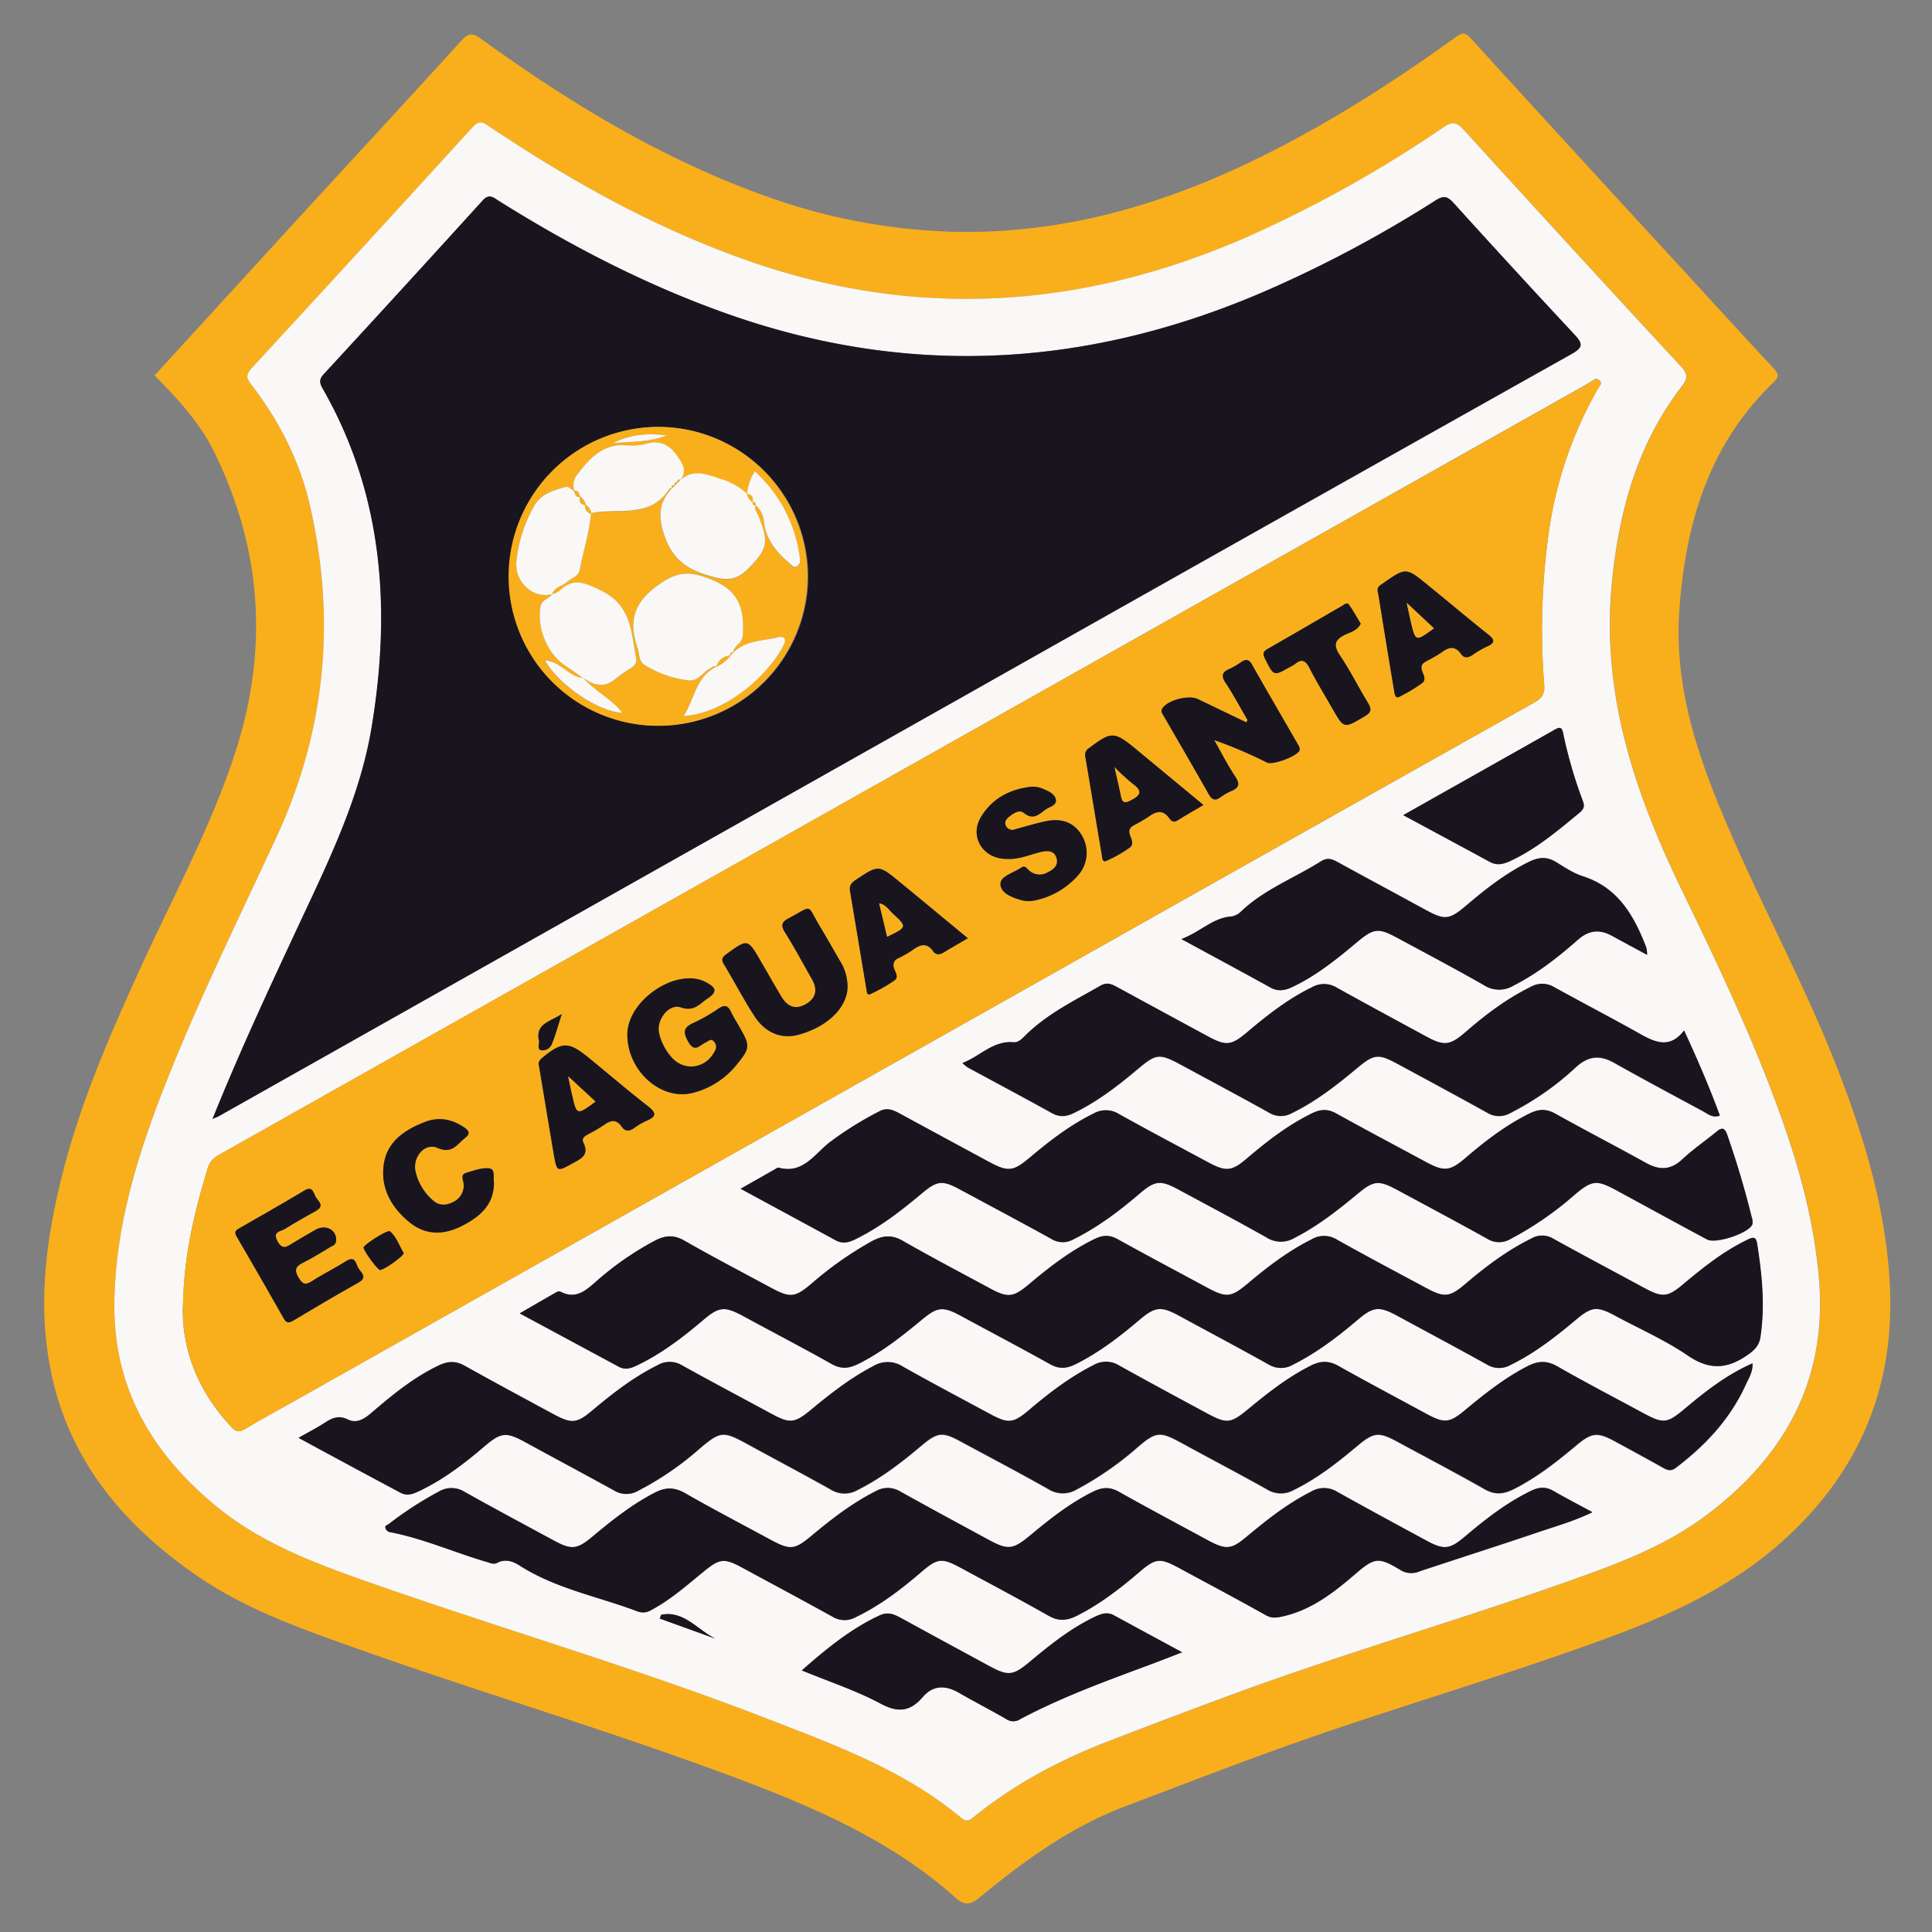 <?xml version="1.0" encoding="UTF-8"?> <svg xmlns="http://www.w3.org/2000/svg" id="Layer_1" data-name="Layer 1" viewBox="0 0 600 600"><rect x="0" y="0" width="600" height="600" fill="#808080" stroke="none"/><defs><style>.cls-1{fill:#f9af1b;}.cls-2{fill:#f9f8f7;}.cls-3{fill:#19151f;}</style></defs><title>Artboard 1</title><path class="cls-1" d="M48,116.6q22.27-24.36,44.4-48.53c16.94-18.46,34-36.86,50.83-55.39,2.09-2.29,3.32-2.66,6.06-.68,27,19.5,55.34,36.81,86.84,48.3A186.76,186.76,0,0,0,296.84,72c32.34.6,62.58-7.83,91.53-21.73,22.53-10.82,43.52-24.13,63.72-38.75,2.13-1.54,3-1.41,4.76.48q32.89,36.08,66,72c9.25,10.08,18.45,20.2,27.79,30.2,1.65,1.77,2.13,2.61.07,4.59-19.89,19.21-27.17,43.33-29.15,70.33-1.85,25.08,6.27,47.35,15.81,69.4,10.56,24.4,23.28,47.85,33,72.66,8.35,21.37,15,43.15,16.46,66.28,2,32.65-9.11,59.67-33.61,81.48-15.84,14.11-34.57,22.61-54.1,29.79-33.37,12.27-67.58,22-101,34-16.38,5.88-32.61,12.16-48.89,18.33-16.79,6.37-31.09,16.79-44.82,28.06-2.62,2.16-4.52,3-7.52.35-19.56-17.51-43-27.78-67.29-36.94-39.09-14.7-79.13-26.49-118.44-40.45-17.35-6.16-34.8-12.21-50.13-22.82-23.35-16.15-40.42-36.72-45.62-65.51-3.54-19.53-1.08-38.68,3.63-57.72C24.61,343.2,34,321.74,43.72,300.4c10.25-22.47,22.2-44.19,29.7-67.87q15.1-47.71-7.08-92.51C61.9,131.07,55.06,123.73,48,116.6ZM35.53,404.19c-.47,26.41,11.34,46.67,31.11,63.18,13.57,11.33,29.65,17.56,46,23.32,41.79,14.78,84.43,27.08,125.8,43.13,21.13,8.2,42.38,15.93,60.07,30.69,2,1.66,3,.58,4.32-.5,12.33-10,26.14-17.33,40.85-23q19.53-7.56,39.18-14.81c34.05-12.55,68.93-22.62,103.14-34.72,15.18-5.37,30.38-10.8,43.55-20.58,25.11-18.66,38.28-42.88,35.32-74.76-1.4-15.14-5-29.79-9.91-44.15-8.85-26.1-20.69-50.92-32.67-75.66-14.69-30.36-25.16-61.39-21.59-96,2.28-22.16,8-42.67,21.74-60.47,1.93-2.5,1.71-3.78-.33-6q-33.88-36.68-67.51-73.58c-2.22-2.44-3.6-2.5-6.26-.71a387.13,387.13,0,0,1-61,34.06C336.43,95.9,284.74,99.44,232,80.87,203.4,70.8,177.17,56.18,152.08,39.39c-1.93-1.29-3.17-2.21-5.32.15q-34.17,37.58-68.65,74.88c-1.78,1.94-1.62,3-.11,5,8.64,11.19,15,23.59,18.2,37.39,8.18,35.56,5,70-10.39,103.3-12,25.86-24.6,51.44-35,78C42.51,359.36,35.89,381.07,35.53,404.19Z"></path><path class="cls-2" d="M35.53,404.19c.36-23.12,7-44.83,15.29-66.11,10.39-26.56,23-52.14,35-78,15.4-33.34,18.57-67.74,10.39-103.3C93,143,86.64,130.58,78,119.39c-1.51-2-1.67-3,.11-5q34.44-37.32,68.65-74.88c2.15-2.36,3.39-1.44,5.32-.15C177.17,56.18,203.4,70.8,232,80.87c52.75,18.57,104.44,15,155.28-7.26a387.13,387.13,0,0,0,61-34.06c2.66-1.79,4-1.73,6.26.71q33.6,36.93,67.51,73.58c2,2.21,2.26,3.49.33,6-13.73,17.8-19.46,38.31-21.74,60.47-3.57,34.61,6.9,65.64,21.59,96,12,24.74,23.82,49.56,32.67,75.66,4.87,14.36,8.51,29,9.91,44.15,3,31.88-10.21,56.1-35.32,74.76-13.17,9.78-28.37,15.21-43.55,20.58-34.21,12.1-69.09,22.17-103.14,34.72q-19.65,7.25-39.18,14.81c-14.71,5.7-28.52,13.07-40.85,23-1.33,1.08-2.32,2.16-4.32.5-17.69-14.76-38.94-22.49-60.07-30.69-41.37-16.05-84-28.35-125.8-43.13-16.3-5.76-32.38-12-45.95-23.32C46.87,450.86,35.06,430.6,35.53,404.19ZM66,347.5c1.25-.56,1.65-.69,2-.89L303.72,213.72Q395.82,161.79,488,110c3.76-2.11,3.64-3.26.88-6.2Q469.93,83.6,451.44,63c-1.9-2.11-3.12-2.37-5.61-.78a382.2,382.2,0,0,1-51.7,27.65c-54.67,24-110.28,27.73-167,8C201.58,89,177.74,76.7,154.91,62.35c-1.7-1.07-2.95-2.35-5-.06q-24.51,27.09-49.32,53.91c-1.42,1.54-1.42,2.56-.38,4.37,18.89,33,21.26,68.57,15.3,105.05-3.53,21.6-13.14,41.28-22.35,61C83.83,306.46,74.56,326.34,66,347.5Zm-9.21,57.92c-.46,13.23,4.46,26.49,15,37.67,1.44,1.53,2.44,1.83,4.33.69,5.18-3.12,10.51-6,15.78-8.95L343.29,293.16q66.6-37.55,133.25-75c2.47-1.39,3.27-2.77,3-5.69A217.8,217.8,0,0,1,480.63,168a125.32,125.32,0,0,1,15.59-47.26c.45-.78,1.6-1.63.51-2.62s-1.87,0-2.73.48c-.51.27-1,.58-1.49.87Q347.81,201,203.11,282.54,136.49,320.07,69.87,357.6c-2.18,1.23-4.44,2.16-5.35,5.15C60.5,376,57.12,389.39,56.83,405.42ZM92.7,446.53c11,6,21.35,11.55,31.72,17.09,2.15,1.15,4.14.25,6.15-.72,7.33-3.54,13.71-8.43,19.85-13.68,5.17-4.42,6.8-4.54,12.68-1.33,9.22,5,18.49,10,27.68,15.05a7.24,7.24,0,0,0,7.32.09,93.59,93.59,0,0,0,19.22-13.09c6.45-5.45,7.3-5.47,14.84-1.35,8.58,4.7,17.24,9.26,25.77,14.05a8.13,8.13,0,0,0,8.49.13c7.29-3.65,13.64-8.57,19.81-13.77,4.88-4.1,6.44-4.3,11.95-1.33,9.12,4.92,18.29,9.74,27.32,14.83a8.38,8.38,0,0,0,8.85.17,99.46,99.46,0,0,0,19.11-13.27c5.58-4.75,6.82-4.81,13.4-1.23,8.84,4.83,17.77,9.5,26.55,14.42a8.14,8.14,0,0,0,8.47.18c7.33-3.6,13.62-8.58,19.81-13.77,5-4.17,6.54-4.29,12.34-1.14,9,4.87,18,9.6,26.92,14.65,3.29,1.87,5.94,1.66,9.24,0,7.14-3.63,13.33-8.51,19.41-13.59,4.73-4,6.51-4.15,12-1.17,4.92,2.68,9.86,5.34,14.75,8.1,1.47.84,2.55,1.29,4.2,0,9.09-6.91,16.7-15,21.51-25.51,1-2.12,2.34-4.2,2.2-6.82-8,3.49-14.52,8.65-20.93,14-5.7,4.78-6.69,4.87-13.42,1.23-8.73-4.72-17.54-9.3-26.15-14.23-3.43-2-6.18-1.8-9.61,0-7,3.63-13.05,8.41-19,13.39-5,4.21-6.51,4.36-12.35,1.19-9.1-4.94-18.26-9.8-27.29-14.86-3-1.66-5.45-1.56-8.46,0-7.28,3.67-13.57,8.66-19.78,13.8-5,4.1-6.36,4.27-12,1.24-9.25-5-18.5-10-27.67-15.07a7.75,7.75,0,0,0-8.08-.11c-7.26,3.69-13.63,8.57-19.79,13.78-5.08,4.29-6.53,4.46-12.35,1.32-9-4.84-18-9.59-26.92-14.63a8.61,8.61,0,0,0-9.22-.21c-7.1,3.69-13.31,8.54-19.4,13.6-5.08,4.22-6.52,4.34-12.35,1.18-9.23-5-18.5-9.94-27.68-15a7.41,7.41,0,0,0-7.69,0c-7.41,3.71-13.87,8.7-20.16,14-4.83,4.07-6.37,4.23-12,1.2-9.24-5-18.49-10-27.66-15.08-2.81-1.57-5.19-1.46-8.09-.07-7.78,3.74-14.34,9.13-20.82,14.66-2.17,1.87-4.52,3.49-7.4,2.08-2.73-1.35-4.81-.51-7.07,1S96,444.67,92.7,446.53Zm68.69-38.65,30.76,16.61c2,1.09,3.82.44,5.72-.48,7.46-3.59,14-8.54,20.24-13.86,5.28-4.49,6.83-4.57,13.08-1.18,9,4.88,18.05,9.57,26.94,14.6,3,1.7,5.41,1.48,8.41,0,7.3-3.64,13.58-8.64,19.79-13.78,4.76-3.94,6.45-4.12,12-1.13,9.25,5,18.53,9.9,27.69,15,2.84,1.59,5.15,1.45,8,0,7.29-3.64,13.64-8.53,19.8-13.76,4.88-4.14,6.75-4.29,12.39-1.22,9.22,5,18.5,9.94,27.67,15.06a7.37,7.37,0,0,0,7.67.06c7.4-3.71,13.89-8.67,20.15-14,4.7-4,6.62-4.16,12-1.25,9.36,5.07,18.75,10.08,28.05,15.25a7.16,7.16,0,0,0,7.29.12c7.59-3.69,14.12-8.85,20.53-14.21,4.74-4,6.47-4.06,12-1.07,7.61,4.09,15.6,7.61,22.69,12.45,6.84,4.67,12.51,4,18.75-.52,2-1.45,3.28-2.85,3.65-5.35,1.45-9.68.5-19.24-1-28.8-.36-2.27-1.06-2.36-3.07-1.38-7.47,3.62-13.85,8.74-20.15,14-4.55,3.81-6.3,4-11.65,1.08-9.5-5.11-19-10.18-28.46-15.4a6.61,6.61,0,0,0-6.85-.05c-7.56,3.73-14.18,8.74-20.55,14.17-4.73,4-6.47,4.21-12,1.23-9.25-5-18.53-9.89-27.69-15a7.58,7.58,0,0,0-8-.14c-7.29,3.65-13.65,8.53-19.82,13.73-5.16,4.33-6.64,4.47-12.72,1.19-9.24-5-18.51-9.92-27.69-15-2.55-1.43-4.62-1.31-7.23,0-7.45,3.65-13.91,8.64-20.19,13.94-5,4.21-6.66,4.36-12.37,1.27-9-4.86-18-9.59-26.9-14.68-3.43-2-6.18-1.7-9.56.08a110,110,0,0,0-19,13.39c-4.94,4.14-6.47,4.29-12.35,1.12-9-4.85-18-9.57-26.91-14.64-3.3-1.89-5.93-1.68-9.2,0a94.74,94.74,0,0,0-18.7,13.09c-3.07,2.68-6.07,5-10.37,2.85-.82-.42-1.37,0-2,.34C168.85,403.56,165.41,405.56,161.39,407.88Zm333.16,61.75c-4.33-2.35-8.27-4.39-12.12-6.61-2.37-1.37-4.45-1.22-6.9,0-7.6,3.68-14.14,8.81-20.53,14.2-4.74,4-6.53,4.21-12,1.24-9.23-5-18.47-10-27.63-15.11a7.77,7.77,0,0,0-8.09-.11c-7.4,3.73-13.8,8.8-20.11,14.06-4.78,4-6.43,4.1-12,1.08-9.23-5-18.5-9.92-27.65-15.07-2.85-1.6-5.2-1.43-8.06,0-7.31,3.61-13.57,8.65-19.78,13.79-5,4.12-6.67,4.34-12.38,1.25-9.23-5-18.47-10-27.63-15.1a7.46,7.46,0,0,0-7.71-.09c-7.25,3.67-13.61,8.58-19.8,13.75-5.43,4.53-6.71,4.61-13.1,1.15-8.72-4.73-17.53-9.31-26.13-14.25-3.38-1.94-6.1-2-9.61-.18-7.09,3.7-13.26,8.59-19.34,13.66-4.76,4-6.51,4.13-12,1.13-9.23-5-18.5-9.94-27.65-15.08a7.65,7.65,0,0,0-8.07-.05,109.38,109.38,0,0,0-15.52,10.08c-.44.34-1.14.4-1,1.13a1.74,1.74,0,0,0,1.44,1.35c10.34,2,20,6.31,30,9.25,1.11.32,2.14.88,3.3.27,2.51-1.31,4.89-.45,6.94.86,11.22,7.18,24.27,9.57,36.47,14.18a4.78,4.78,0,0,0,4.39-.37c6.05-3.19,11.11-7.72,16.35-12,4.94-4,6.29-4.21,11.94-1.15,9.36,5.07,18.75,10.08,28.06,15.24a7.12,7.12,0,0,0,7.27.07c7.49-3.6,14-8.59,20.21-13.93,5.07-4.34,6.41-4.52,12.28-1.35,9.11,4.93,18.27,9.78,27.28,14.88,3.13,1.77,5.69,1.57,8.84,0,7.15-3.61,13.37-8.44,19.41-13.6,5.05-4.31,6.41-4.4,12.3-1.21,9,4.86,18,9.63,26.91,14.64,1.87,1.05,3.31.82,5.21.4,9.08-2,16-7.52,22.83-13.37,5.74-4.93,7.07-5.1,13.68-1.12a6.4,6.4,0,0,0,6,.5c12.28-4.09,24.59-8,36.86-12.16C483.19,474,488.85,472.4,494.55,469.63ZM230,369.18c10.25,5.56,19.87,10.74,29.44,16,2.17,1.19,4,.78,6.1-.23,7.71-3.75,14.4-9,20.91-14.43,4.6-3.87,6.28-4,11.63-1.11,9.5,5.11,19,10.17,28.47,15.4a6.65,6.65,0,0,0,6.87.08c7.54-3.74,14.17-8.76,20.53-14.2,4.74-4.05,6.46-4.23,12-1.25,9.13,4.91,18.27,9.78,27.3,14.85a8.27,8.27,0,0,0,8.8.17c7.26-3.71,13.55-8.69,19.76-13.83,4.8-4,6.4-4.14,12-1.12,9.37,5.05,18.77,10.05,28.07,15.23a6.91,6.91,0,0,0,7.25.06A102.25,102.25,0,0,0,489,371.1c5.43-4.59,6.89-4.72,13.08-1.36,9.36,5.07,18.7,10.18,28.08,15.22,2.73,1.48,13.11-2,14.07-4.71a3.94,3.94,0,0,0-.18-2.1c-2.12-8.67-4.68-17.21-7.61-25.65-.71-2-1.46-2.57-3.28-1.06-3.55,2.94-7.41,5.54-10.75,8.69-3.68,3.46-7.18,3.35-11.33,1-9.31-5.17-18.78-10.05-28.07-15.25-2.85-1.59-5.18-1.46-8.06,0-7.31,3.62-13.67,8.51-19.8,13.77-4.84,4.14-6.65,4.31-12.36,1.23-9.24-5-18.53-9.91-27.7-15-2.7-1.51-4.9-1.42-7.65-.08-7.46,3.65-13.92,8.65-20.18,14-4.71,4-6.48,4.18-12,1.23-9.26-5-18.55-9.89-27.71-15a7.68,7.68,0,0,0-8-.13c-7.33,3.6-13.65,8.53-19.84,13.73-5.1,4.28-6.72,4.4-12.71,1.15q-13.67-7.41-27.33-14.8c-2.08-1.13-4.07-2.13-6.48-.85a106.22,106.22,0,0,0-15.65,9.76c-4.62,3.62-8.2,9.84-15.73,7.77-.32-.08-.78.31-1.16.52Zm68.89-39.06a11.73,11.73,0,0,0,1.6,1.41c8.71,4.73,17.47,9.38,26.14,14.19,2.43,1.35,4.43,1.16,6.87,0,7.33-3.55,13.69-8.45,19.86-13.65,5.71-4.81,6.71-4.93,13.41-1.32,9.11,4.91,18.24,9.79,27.28,14.82a7,7,0,0,0,7.25.14c7.46-3.64,13.87-8.69,20.18-13.94,5.32-4.43,6.59-4.53,12.71-1.22,9.23,5,18.48,10,27.64,15.06a7,7,0,0,0,7.26.1,88.34,88.34,0,0,0,20.43-14.31c3.81-3.43,7.37-3.73,11.72-1.29,9.15,5.14,18.41,10.09,27.65,15.07,1.51.81,3,2.2,5.24,1.34-3.31-8.95-7-17.49-11.12-26.43-4.26,5.62-8.73,3.86-13.51,1.17-8.89-5-18-9.71-26.89-14.65a7.18,7.18,0,0,0-7.3,0c-7.45,3.64-14,8.57-20.18,14-4.86,4.22-6.69,4.37-12.34,1.29-9.22-5-18.46-10-27.63-15.09a7.55,7.55,0,0,0-7.71-.13c-7.47,3.63-13.9,8.68-20.17,14-4.95,4.19-6.54,4.3-12.31,1.16q-14-7.62-28.06-15.23c-1.67-.9-3.09-1.59-5.14-.41-8,4.59-16.3,8.62-23,15.13-1.14,1.1-2.37,2.57-3.95,2.43C308.41,323.1,304.48,328,298.89,330.12Zm68-38.49c10,5.43,18.86,10.18,27.65,15,2.45,1.36,4.55.94,6.93-.19,7.49-3.56,13.84-8.73,20.13-14,5.06-4.23,6.52-4.38,12.37-1.22,9,4.84,18,9.61,26.86,14.66a8.64,8.64,0,0,0,9.23.17c7.39-3.77,13.81-8.83,20-14.24,3.45-3,6.79-3.32,10.63-1.19,3.44,1.91,6.92,3.75,10.86,5.88a11.19,11.19,0,0,0-.25-2.26c-3.8-9.83-8.68-18.6-19.69-22.14-3-.95-5.68-2.78-8.37-4.43-2.92-1.79-5.51-1.49-8.5,0-7,3.5-13.15,8.23-19.08,13.28-5.69,4.85-6.89,4.88-13.37,1.34-8.95-4.89-17.95-9.71-26.89-14.62-1.73-.95-3.17-1.46-5.12-.23-8.24,5.21-17.55,8.69-24.78,15.54a5.45,5.45,0,0,1-3,1.6C376.67,285,372.91,289.38,366.88,291.63ZM249,518.76c8.57,3.52,16.84,6.22,24.41,10.26,5.51,2.93,9.26,2.49,13.16-2,3.25-3.77,7.1-3.71,11.26-1.31,4.85,2.81,9.85,5.35,14.7,8.17a3.83,3.83,0,0,0,4.31,0c13.12-7,27.06-12,40.94-17.16,2.89-1.08,5.75-2.21,9.35-3.6-7.57-4.1-14.38-7.77-21.16-11.47-2-1.11-3.79-.57-5.72.33-7.64,3.6-14.14,8.82-20.56,14.18-5.08,4.23-6.63,4.38-12.36,1.28q-13.86-7.49-27.67-15.05c-2.08-1.14-4-1.88-6.48-.73C264.17,505.84,256.68,512,249,518.76Zm186.8-265.61c9.38,5.07,18.1,9.73,26.77,14.51,2.32,1.29,4.29.79,6.51-.25,8.05-3.76,14.72-9.44,21.48-15,1.31-1.09,1.65-1.95,1-3.61a142.26,142.26,0,0,1-6.11-21c-.36-1.79-.91-2.13-2.55-1.19C467.45,235.32,452,244,435.78,253.15ZM222.22,508.92c-5.57-2.68-9.88-8.9-16.91-7.43l-.42,1.17Z"></path><path class="cls-3" d="M66,347.5c8.52-21.16,17.79-41,27.09-60.92,9.21-19.68,18.82-39.36,22.35-61,6-36.48,3.59-72.06-15.3-105-1-1.81-1-2.83.38-4.37q24.76-26.86,49.32-53.91c2.08-2.29,3.33-1,5,.06C177.74,76.7,201.58,89,227.11,97.91c56.74,19.71,112.35,15.94,167-8a382.2,382.2,0,0,0,51.7-27.65c2.49-1.59,3.71-1.33,5.61.78Q470,83.54,488.86,103.78c2.76,2.94,2.88,4.09-.88,6.2q-92.21,51.74-184.26,103.74L68,346.61C67.69,346.81,67.29,346.94,66,347.5Zm138.3-214.92A46.41,46.41,0,1,0,251,178.89,46.55,46.55,0,0,0,204.34,132.58Z"></path><path class="cls-1" d="M56.83,405.42c.29-16,3.67-29.4,7.69-42.67.91-3,3.17-3.92,5.35-5.15Q136.49,320,203.11,282.54q144.7-81.51,289.4-163c.5-.29,1-.6,1.49-.87.86-.47,1.78-1.34,2.73-.48s-.06,1.84-.51,2.62A125.32,125.32,0,0,0,480.63,168a217.8,217.8,0,0,0-1.06,44.43c.24,2.92-.56,4.3-3,5.69q-66.68,37.43-133.25,75L91.92,434.83c-5.27,3-10.6,5.83-15.78,8.95-1.89,1.14-2.89.84-4.33-.69C61.29,431.91,56.37,418.65,56.83,405.42ZM387.45,223.66l-.43.7-15-7.22c-2.86-1.38-9.36.33-11,2.83-.63,1-.09,1.6.33,2.32,4.68,8.11,9.4,16.19,14,24.34,1,1.79,2,2.25,3.69,1a17.65,17.65,0,0,1,3.37-1.94c2.44-1,2.73-2.21,1.2-4.51-2.41-3.61-4.38-7.52-6.53-11.31a139.34,139.34,0,0,1,16.43,7c1.81.86,9.55-2.07,10.1-3.85a2.27,2.27,0,0,0-.37-1.53c-4.81-8.37-9.68-16.69-14.43-25.09-1-1.78-2-1.65-3.45-.71a20.24,20.24,0,0,1-3.36,2c-2.42,1-2.91,2.13-1.33,4.5C383.14,215.85,385.21,219.81,387.45,223.66ZM194.83,321.17c-.12,11.37,10.56,20.91,20.53,18.2a25.53,25.53,0,0,0,13.23-8.49c4.45-5.43,4.46-6,1-12-.86-1.5-1.8-3-2.53-4.52-.93-2-1.94-2.48-3.94-1.12a55.45,55.45,0,0,1-7.85,4.49c-3.1,1.41-3.18,2.87-1.55,5.78,2,3.65,3.61,1,5.43.25.85-.36,1.63-1.45,2.61-.22a2.29,2.29,0,0,1,.29,2.75c-2.78,5.76-9.82,6.69-13.8,1.74a17.08,17.08,0,0,1-3.61-7.29c-.82-4.08,3.11-9.14,6.78-7.87,4.17,1.45,5.85-1.16,8.43-2.85,3.43-2.24,2-3.55-.6-4.95C210.37,300.25,195,310.41,194.83,321.17Zm68.38-15a15.07,15.07,0,0,0-2.38-7.74c-2.09-3.61-4.15-7.24-6.29-10.82-4.15-6.95-1.93-6.46-9.64-2.41-2.5,1.31-2.37,2.45-1,4.62,2.9,4.63,5.48,9.47,8.19,14.22,1.78,3.12,1.51,5.81-1.75,7.75s-5.81.89-7.65-2.17c-2.22-3.7-4.34-7.46-6.51-11.19-4-6.92-4-6.88-10.61-2.09-1.29.93-1.7,1.61-.8,3.11,3.2,5.3,6.06,10.81,9.41,16,3.54,5.48,8.64,7.4,14,5.87,8.67-2.46,14.59-8.1,15-14.3C263.22,306.7,263.21,306.42,263.21,306.13Zm-158.85,78.4c-.21-2.74-3.38-4.35-6.43-2.57-2.36,1.37-4.73,2.73-7.06,4.15-1.76,1.08-3.14,2.23-4.69-.62-1.69-3.11,1.1-3,2.31-3.81,3.14-2,6.44-3.8,9.69-5.64,3-1.69.32-3.15-.28-4.55s-1-3.18-3.33-1.76c-6.67,4-13.42,7.82-20.16,11.69-1.11.63-1.82,1.09-.92,2.61q7.42,12.64,14.62,25.43c.92,1.64,1.78,1.36,3.08.59,6.67-4,13.34-7.95,20.12-11.73,3-1.66.83-3.13,0-4.46s-.92-4.08-3.86-2.2c-3.39,2.17-7,3.92-10.42,6.1-2,1.28-3,1.24-4.28-.94s-1.1-3.45,1.25-4.63c3-1.47,5.77-3.25,8.61-4.93C103.42,386.79,104.61,386.62,104.36,384.53ZM312.63,266.74c3.7.23,7.05-1.28,10.53-2.12,2.19-.53,4.25-.58,5,1.9s-1.17,3.64-3.07,4.56a4.86,4.86,0,0,1-5.28-.6c-.75-.55-1.38-1.87-2.52-1.09-2.34,1.6-6.46,2.65-6.55,5-.12,3,3.68,4.38,6.61,5.2a8.81,8.81,0,0,0,4.27,0,24.35,24.35,0,0,0,13.19-7.72,10.51,10.51,0,0,0,1.17-12.46c-2.29-3.88-6.09-5.45-11.19-4.37-3.23.68-6.4,1.66-9.59,2.53a2.15,2.15,0,0,1-2.64-.87c-.73-1.21-.17-2.24.8-3,1.37-1.13,3.23-2.39,4.67-1.22,2.9,2.38,4.72.35,6.72-1.07,1.21-.86,3.47-1.17,3.2-3s-2.12-2.66-3.71-3.31a8.43,8.43,0,0,0-3.74-.79c-6.66.67-12.24,3.57-15.76,9.31C300.91,259.81,305.25,266.72,312.63,266.74ZM373.75,250l-21-17.34c-6.7-5.53-7.64-5.54-14.46-.37a2.52,2.52,0,0,0-1.24,2.84c1.74,10.05,3.35,20.13,5.07,30.19.14.84.1,2.62,1.43,2.07a41.94,41.94,0,0,0,7.1-4c1.79-1.2.56-2.9.17-4.31s.21-2.14,1.32-2.76a46.24,46.24,0,0,0,4.47-2.62c2.36-1.7,4.49-2.4,6.52.46.57.81,1.34,1.43,2.54.66C368.21,253.2,370.81,251.74,373.75,250ZM167.38,331c1.55,9.22,3.07,18.45,4.66,27.67.92,5.37.91,5.27,5.83,2.59,2.67-1.45,5.19-2.64,3.3-6.42-.66-1.32.49-2,1.56-2.64a45.67,45.67,0,0,0,4.84-2.83c2-1.47,3.8-1.89,5.45.47,1.14,1.65,2.45,1.58,4,.44a18.78,18.78,0,0,1,3.72-2.18c2.88-1.24,3.39-2.31.56-4.51-6.37-4.94-12.49-10.21-18.74-15.31-6-4.86-8-4.79-14.1.18C167.58,329.18,167.05,329.86,167.38,331Zm133.19-39.62c-7.25-6-14.18-11.74-21.14-17.46-6.62-5.43-6.6-5.36-13.74-.62-1.41.94-2,1.84-1.7,3.49,1.7,10.06,3.36,20.13,5.05,30.19.13.77.13,2.25,1.18,1.78a49.25,49.25,0,0,0,7.49-4.22c1.62-1.1.22-2.7-.08-3.93a2.3,2.3,0,0,1,1.43-3.06,32.07,32.07,0,0,0,4.47-2.59c2.24-1.6,4.27-2.31,6.21.39.93,1.3,2.06,1.23,3.37.42C295.41,294.34,297.78,293,300.57,291.38ZM428,184.23c1.63,10,3.31,20.32,5,30.67.13.84.38,2,1.5,1.48a51.15,51.15,0,0,0,7-4.16c1.71-1.22.34-2.9,0-4.32s.52-2.07,1.57-2.66a43,43,0,0,0,4.84-2.82c2.21-1.65,4.07-1.78,5.78.62,1.1,1.55,2.31,1.19,3.67.28a30.72,30.72,0,0,1,4.47-2.59c2.71-1.2,2.19-2.23.23-3.8-6.28-5-12.45-10.19-18.68-15.28-6.78-5.53-6.78-5.51-14-.46C428.42,181.86,427.35,182.4,428,184.23Zm-274.56,183c-.33-1.49.51-4.14-1.43-4.41-2.27-.31-4.78.66-7.11,1.33-2.15.61-.89,2.43-.87,3.68a5.63,5.63,0,0,1-3.44,5.5c-2.09,1.05-4.23,1.09-6.05-.53a16.74,16.74,0,0,1-5.48-9.1c-.94-4.5,3-9,6.84-7.25,4.53,2,6.09-1.17,8.6-3.13,1.72-1.34,1.13-2.27-.36-3.27-3.85-2.58-8-3.33-12.3-1.6-6.3,2.49-11.79,6.11-12.67,13.42s2.54,13.22,8.06,17.7c5.14,4.18,10.86,4,16.59.94C149.15,377.74,153.37,374.11,153.41,367.28ZM422.59,193.69c-1.18-1.94-2.28-3.95-3.59-5.82-.7-1-1.56-.08-2.24.31-7.72,4.45-15.41,9-23.15,13.38-1.52.87-1.43,1.64-.71,3.08,2.7,5.36,2.63,5.39,7.68,2.51a11,11,0,0,0,1.5-.85c2-1.69,3.29-1.38,4.54,1.07,2.23,4.35,4.79,8.52,7.22,12.77,3.58,6.26,3.5,6.13,9.93,2.36,2.27-1.33,2.21-2.36,1-4.34-2.93-4.78-5.41-9.85-8.55-14.48-2.28-3.36-1.73-5.12,1.83-6.7C419.65,196.28,421.54,195.65,422.59,193.69ZM121,382.32c-1.51,0-8.1,4.37-8.09,5.09,0,1.07,4.4,7.06,5.13,7,1.4-.09,7.71-4.63,7.31-5.3C123.93,386.74,123.07,383.94,121,382.32Zm53.5-67.44c-3.74,2.51-8.26,3-7.12,8.26.23,1-.71,2.66.66,3a3.14,3.14,0,0,0,3.41-2.06C172.52,321.49,173.25,318.73,174.49,314.88Z"></path><path class="cls-3" d="M92.7,446.53c3.26-1.86,5.82-3.18,8.22-4.74s4.34-2.3,7.07-1c2.88,1.41,5.23-.21,7.4-2.08,6.48-5.53,13-10.92,20.82-14.66,2.9-1.39,5.28-1.5,8.09.07,9.17,5.12,18.42,10.09,27.66,15.08,5.61,3,7.15,2.87,12-1.2,6.29-5.3,12.75-10.29,20.16-14a7.41,7.41,0,0,1,7.69,0c9.18,5.1,18.45,10,27.68,15,5.83,3.16,7.27,3,12.35-1.18,6.09-5.06,12.3-9.91,19.4-13.6a8.61,8.61,0,0,1,9.22.21c8.88,5,17.93,9.79,26.92,14.63,5.82,3.14,7.27,3,12.35-1.32,6.16-5.21,12.53-10.09,19.79-13.78a7.75,7.75,0,0,1,8.08.11c9.17,5.11,18.42,10.09,27.67,15.07,5.61,3,7,2.86,12-1.24,6.21-5.14,12.5-10.13,19.78-13.8,3-1.51,5.5-1.61,8.46,0,9,5.06,18.19,9.92,27.29,14.86,5.84,3.17,7.31,3,12.35-1.19,6-5,12.06-9.76,19-13.39,3.43-1.8,6.18-2,9.61,0,8.61,4.93,17.42,9.51,26.15,14.23,6.73,3.64,7.72,3.55,13.42-1.23,6.41-5.37,13-10.53,20.93-14,.14,2.62-1.23,4.7-2.2,6.82-4.81,10.48-12.42,18.6-21.51,25.51-1.65,1.26-2.73.81-4.2,0-4.89-2.76-9.83-5.42-14.75-8.1-5.47-3-7.25-2.79-12,1.17-6.08,5.08-12.27,10-19.41,13.59-3.3,1.68-5.95,1.89-9.24,0-8.88-5.05-17.94-9.78-26.92-14.65-5.8-3.15-7.35-3-12.34,1.14-6.19,5.19-12.48,10.17-19.81,13.77a8.14,8.14,0,0,1-8.47-.18c-8.78-4.92-17.71-9.59-26.55-14.42-6.58-3.58-7.82-3.52-13.4,1.23a99.46,99.46,0,0,1-19.11,13.27,8.38,8.38,0,0,1-8.85-.17c-9-5.09-18.2-9.91-27.32-14.83-5.51-3-7.07-2.77-11.95,1.33-6.17,5.2-12.52,10.12-19.81,13.77a8.13,8.13,0,0,1-8.49-.13c-8.53-4.79-17.19-9.35-25.77-14.05-7.54-4.12-8.39-4.1-14.84,1.35A93.59,93.59,0,0,1,198.1,463a7.24,7.24,0,0,1-7.32-.09c-9.19-5.08-18.46-10-27.68-15.05-5.88-3.21-7.51-3.09-12.68,1.33-6.14,5.25-12.52,10.14-19.85,13.68-2,1-4,1.87-6.15.72C114.05,458.08,103.72,452.48,92.7,446.53Z"></path><path class="cls-3" d="M161.39,407.88c4-2.32,7.46-4.32,10.92-6.3.59-.33,1.14-.76,2-.34,4.3,2.18,7.3-.17,10.37-2.85a94.74,94.74,0,0,1,18.7-13.09c3.27-1.69,5.9-1.9,9.2,0,8.86,5.07,17.92,9.79,26.91,14.64,5.88,3.17,7.41,3,12.35-1.12a110,110,0,0,1,19-13.39c3.38-1.78,6.13-2.05,9.56-.08,8.86,5.09,17.92,9.82,26.9,14.68,5.71,3.09,7.38,2.94,12.37-1.27,6.28-5.3,12.74-10.29,20.19-13.94,2.61-1.28,4.68-1.4,7.23,0,9.18,5.11,18.45,10,27.69,15,6.08,3.28,7.56,3.14,12.72-1.19,6.17-5.2,12.53-10.08,19.82-13.73a7.58,7.58,0,0,1,8,.14c9.16,5.13,18.44,10.05,27.69,15,5.52,3,7.26,2.8,12-1.23,6.37-5.43,13-10.44,20.55-14.17a6.61,6.61,0,0,1,6.85.05c9.44,5.22,19,10.29,28.46,15.4,5.35,2.88,7.1,2.73,11.65-1.08,6.3-5.28,12.68-10.4,20.15-14,2-1,2.71-.89,3.07,1.38,1.5,9.56,2.45,19.12,1,28.8-.37,2.5-1.64,3.9-3.65,5.35-6.24,4.49-11.91,5.19-18.75.52-7.09-4.84-15.08-8.36-22.69-12.45-5.55-3-7.28-2.88-12,1.07-6.41,5.36-12.94,10.52-20.53,14.21a7.16,7.16,0,0,1-7.29-.12c-9.3-5.17-18.69-10.18-28.05-15.25-5.39-2.91-7.31-2.73-12,1.25-6.26,5.32-12.75,10.28-20.15,14a7.37,7.37,0,0,1-7.67-.06c-9.17-5.12-18.45-10.05-27.67-15.06-5.64-3.07-7.51-2.92-12.39,1.22-6.16,5.23-12.51,10.12-19.8,13.76-2.89,1.44-5.2,1.58-8,0-9.16-5.12-18.44-10-27.69-15-5.55-3-7.24-2.81-12,1.13-6.21,5.14-12.49,10.14-19.79,13.78-3,1.5-5.39,1.72-8.41,0-8.89-5-18-9.72-26.94-14.6-6.25-3.39-7.8-3.31-13.08,1.18-6.27,5.32-12.78,10.27-20.24,13.86-1.9.92-3.71,1.57-5.72.48Z"></path><path class="cls-3" d="M494.55,469.63c-5.7,2.77-11.36,4.34-16.9,6.2C465.38,480,453.07,483.9,440.79,488a6.4,6.4,0,0,1-6-.5c-6.61-4-7.94-3.81-13.68,1.12-6.81,5.85-13.75,11.36-22.83,13.37-1.9.42-3.34.65-5.21-.4-8.9-5-17.93-9.78-26.91-14.64-5.89-3.19-7.25-3.1-12.3,1.21-6,5.16-12.26,10-19.41,13.6-3.15,1.59-5.71,1.79-8.84,0-9-5.1-18.17-9.95-27.28-14.88-5.87-3.17-7.21-3-12.28,1.35-6.25,5.34-12.72,10.33-20.21,13.93a7.12,7.12,0,0,1-7.27-.07c-9.31-5.16-18.7-10.17-28.06-15.24-5.65-3.06-7-2.87-11.94,1.15-5.24,4.26-10.3,8.79-16.35,12a4.78,4.78,0,0,1-4.39.37c-12.2-4.61-25.25-7-36.47-14.18-2-1.31-4.43-2.17-6.94-.86-1.16.61-2.19.05-3.3-.27-10.05-2.94-19.67-7.27-30-9.25a1.74,1.74,0,0,1-1.44-1.35c-.18-.73.52-.79,1-1.13a109.38,109.38,0,0,1,15.52-10.08,7.65,7.65,0,0,1,8.07.05c9.15,5.14,18.42,10.08,27.65,15.08,5.52,3,7.27,2.84,12-1.13,6.08-5.07,12.25-10,19.34-13.66,3.51-1.83,6.23-1.76,9.61.18,8.6,4.94,17.41,9.52,26.13,14.25,6.39,3.46,7.67,3.38,13.1-1.15,6.19-5.17,12.55-10.08,19.8-13.75a7.46,7.46,0,0,1,7.71.09c9.16,5.11,18.4,10.1,27.63,15.1,5.71,3.09,7.4,2.87,12.38-1.25,6.21-5.14,12.47-10.18,19.78-13.79,2.86-1.42,5.21-1.59,8.06,0,9.15,5.15,18.42,10.07,27.65,15.07,5.59,3,7.24,2.91,12-1.08,6.31-5.26,12.71-10.33,20.11-14.06a7.77,7.77,0,0,1,8.09.11c9.16,5.12,18.4,10.12,27.63,15.11,5.5,3,7.29,2.75,12-1.24,6.39-5.39,12.93-10.52,20.53-14.2,2.45-1.18,4.53-1.33,6.9,0C486.28,465.24,490.22,467.28,494.55,469.63Z"></path><path class="cls-3" d="M230,369.18l10.63-6.05c.38-.21.84-.6,1.16-.52,7.53,2.07,11.11-4.15,15.73-7.77a106.22,106.22,0,0,1,15.65-9.76c2.41-1.28,4.4-.28,6.48.85q13.65,7.43,27.33,14.8c6,3.25,7.61,3.13,12.71-1.15,6.19-5.2,12.51-10.13,19.84-13.73a7.68,7.68,0,0,1,8,.13c9.16,5.13,18.45,10,27.71,15,5.49,2.95,7.26,2.79,12-1.23,6.26-5.34,12.72-10.34,20.18-14,2.75-1.34,4.95-1.43,7.65.08,9.17,5.12,18.46,10,27.7,15,5.71,3.08,7.52,2.91,12.36-1.23,6.13-5.26,12.49-10.15,19.8-13.77,2.88-1.43,5.21-1.56,8.06,0,9.29,5.2,18.76,10.08,28.07,15.25,4.15,2.31,7.65,2.42,11.33-1,3.34-3.15,7.2-5.75,10.75-8.69,1.82-1.51,2.57-.95,3.28,1.06,2.93,8.44,5.49,17,7.61,25.65a3.94,3.94,0,0,1,.18,2.1c-1,2.71-11.34,6.19-14.07,4.71-9.38-5-18.72-10.15-28.08-15.22-6.19-3.36-7.65-3.23-13.08,1.36a102.25,102.25,0,0,1-19.85,13.7,6.91,6.91,0,0,1-7.25-.06c-9.3-5.18-18.7-10.18-28.07-15.23-5.6-3-7.2-2.85-12,1.12-6.21,5.14-12.5,10.12-19.76,13.83a8.27,8.27,0,0,1-8.8-.17c-9-5.07-18.17-9.94-27.3-14.85-5.54-3-7.26-2.8-12,1.25-6.36,5.44-13,10.46-20.53,14.2a6.65,6.65,0,0,1-6.87-.08c-9.43-5.23-19-10.29-28.47-15.4-5.35-2.88-7-2.76-11.63,1.11-6.51,5.47-13.2,10.68-20.91,14.43-2.08,1-3.93,1.42-6.1.23C249.87,379.92,240.25,374.74,230,369.18Z"></path><path class="cls-3" d="M298.89,330.12c5.59-2.13,9.52-7,15.92-6.46,1.58.14,2.81-1.33,3.95-2.43,6.71-6.51,15-10.54,23-15.13,2.05-1.18,3.47-.49,5.14.41q14,7.64,28.06,15.23c5.77,3.14,7.36,3,12.31-1.16,6.27-5.31,12.7-10.36,20.17-14a7.55,7.55,0,0,1,7.71.13c9.17,5.1,18.41,10.08,27.63,15.09,5.65,3.08,7.48,2.93,12.34-1.29,6.22-5.39,12.73-10.32,20.18-14a7.18,7.18,0,0,1,7.3,0c8.93,4.94,18,9.64,26.89,14.65,4.78,2.69,9.25,4.45,13.51-1.17,4.15,8.94,7.81,17.48,11.12,26.43-2.28.86-3.73-.53-5.24-1.34-9.24-5-18.5-9.93-27.65-15.07-4.35-2.44-7.91-2.14-11.72,1.29a88.34,88.34,0,0,1-20.43,14.31,7,7,0,0,1-7.26-.1c-9.16-5.11-18.41-10.08-27.64-15.06-6.12-3.31-7.39-3.21-12.71,1.22-6.31,5.25-12.72,10.3-20.18,13.94a7,7,0,0,1-7.25-.14c-9-5-18.17-9.91-27.28-14.82-6.7-3.61-7.7-3.49-13.41,1.32-6.17,5.2-12.53,10.1-19.86,13.65-2.44,1.18-4.44,1.37-6.87,0-8.67-4.81-17.43-9.46-26.14-14.19A11.73,11.73,0,0,1,298.89,330.12Z"></path><path class="cls-3" d="M366.88,291.63c6-2.25,9.79-6.64,15.59-7a5.45,5.45,0,0,0,3-1.6c7.23-6.85,16.54-10.33,24.78-15.54,1.95-1.23,3.39-.72,5.12.23,8.94,4.91,17.94,9.73,26.89,14.62,6.48,3.54,7.68,3.51,13.37-1.34,5.93-5.05,12-9.78,19.08-13.28,3-1.49,5.58-1.79,8.5,0,2.69,1.65,5.41,3.48,8.37,4.43,11,3.54,15.89,12.31,19.69,22.14a11.19,11.19,0,0,1,.25,2.26c-3.94-2.13-7.42-4-10.86-5.88-3.84-2.13-7.18-1.85-10.63,1.19-6.15,5.41-12.57,10.47-20,14.24a8.64,8.64,0,0,1-9.23-.17c-8.86-5.05-17.88-9.82-26.86-14.66-5.85-3.16-7.31-3-12.37,1.22-6.29,5.27-12.64,10.44-20.13,14-2.38,1.13-4.48,1.55-6.93.19C385.74,301.81,376.88,297.06,366.88,291.63Z"></path><path class="cls-3" d="M249,518.76c7.7-6.72,15.19-12.92,24.18-17.08,2.48-1.15,4.4-.41,6.48.73q13.82,7.56,27.67,15.05c5.73,3.1,7.28,2.95,12.36-1.28,6.42-5.36,12.92-10.58,20.56-14.18,1.93-.9,3.7-1.44,5.72-.33,6.78,3.7,13.59,7.37,21.16,11.47-3.6,1.39-6.46,2.52-9.35,3.6-13.88,5.17-27.82,10.2-40.94,17.16a3.83,3.83,0,0,1-4.31,0c-4.85-2.82-9.85-5.36-14.7-8.17-4.16-2.4-8-2.46-11.26,1.31-3.9,4.52-7.65,5-13.16,2C265.82,525,257.55,522.28,249,518.76Z"></path><path class="cls-3" d="M435.78,253.15c16.18-9.12,31.67-17.83,47.13-26.6,1.64-.94,2.19-.6,2.55,1.19a142.26,142.26,0,0,0,6.11,21c.62,1.66.28,2.52-1,3.61-6.76,5.58-13.43,11.26-21.48,15-2.22,1-4.19,1.54-6.51.25C453.88,262.88,445.16,258.22,435.78,253.15Z"></path><path class="cls-3" d="M222.22,508.92l-17.33-6.26.42-1.17C212.34,500,216.65,506.24,222.22,508.92Z"></path><path class="cls-1" d="M204.34,132.58a46.41,46.41,0,1,1-46.4,46.54A46.48,46.48,0,0,1,204.34,132.58Zm-25.92,20c-1-.38-1.53-1.72-3-1.33-3.8,1-7.51,2.18-9.6,5.93a43.84,43.84,0,0,0-5.46,17.15c-.63,6.46,5.22,11.72,11.14,10.16-1,1.53-3.25,1.6-3.64,3.91-1.16,6.72,2.2,14.77,7.91,18.45,1.78,1.15,3.49,2.42,5.24,3.64-4.52-.24-7-5.17-11.84-5.42,4.38,7.76,16.86,16.08,24,16.25-3.38-4.37-8.59-6.75-12.24-10.9,3.37,2.3,6.72,3.52,10.33.32a45,45,0,0,1,4.6-3.16c1.12-.76,2-1.66,1.7-3.18-1.56-8-1.37-16.45-10.92-21-5-2.43-8.56-4.15-12.91.13a7.87,7.87,0,0,1-2.3,1.08c.67-2.37,3.2-2.5,4.7-3.88,1.32-1.23,3.49-1.65,3.88-3.73,1.12-5.87,3-11.58,3.51-17.56,8.36-1.84,18.5,1.93,24.4-7.73.07-.13.51,0,.77,0-3.79,4.19-4.49,8.11-2.57,14.12,2.72,8.53,8,11.53,15.82,13.55,4.72,1.21,7.49.32,10.54-2.84,5.86-6.07,6.31-8,3.13-16-.46-1.16-1.44-2.21-1.06-3.63a7.29,7.29,0,0,1,2.66,5.18c.68,5.46,3.7,9.29,7.71,12.63.74.61,1.15,1.8,2.4,1.25s1.21-1.47,1.07-2.54a43.63,43.63,0,0,0-14-27,15.47,15.47,0,0,0-2.41,7.08,20.73,20.73,0,0,0-7.65-4.49c-4.38-1.31-8.82-3.68-13.15.16,2.1-2.7.86-4.78-.81-7.26-2.39-3.51-5.16-5.11-9.4-4.12a18.31,18.31,0,0,1-6,.64c-7.41-.79-11.69,3.55-15.66,8.82A5.41,5.41,0,0,0,178.42,152.6Zm49.24,50.16c.13-2.25,2.83-2.85,3-5.4.72-10.53-2.61-15.21-12.61-18.4-5.31-1.7-8.86-.66-13.55,2.65C196.85,187,195.1,193,198,201.3c.6,1.72.29,3.94,1.95,5.07a32.79,32.79,0,0,0,13.7,4.91c3.07.46,4.39-2.38,6.6-3.54.72-.38,1.29-1.19,2.29-.74-6.56,3.05-6.94,10.47-10.32,15.36,12.59-.71,25.93-12,31.11-22,1-1.92.23-2.91-1.78-2.43C236.79,199.08,231.49,198.84,227.66,202.76ZM207,135.2c-5.81-.75-11.42-.27-16.66,2.42C196,137.09,201.66,137.43,207,135.2Z"></path><path class="cls-3" d="M387.45,223.66c-2.24-3.85-4.31-7.81-6.78-11.51-1.58-2.37-1.09-3.51,1.33-4.5a20.24,20.24,0,0,0,3.36-2c1.42-.94,2.44-1.07,3.45.71,4.75,8.4,9.62,16.72,14.43,25.09a2.27,2.27,0,0,1,.37,1.53c-.55,1.78-8.29,4.71-10.1,3.85a139.34,139.34,0,0,0-16.43-7c2.15,3.79,4.12,7.7,6.53,11.31,1.53,2.3,1.24,3.48-1.2,4.51a17.65,17.65,0,0,0-3.37,1.94c-1.72,1.23-2.68.77-3.69-1-4.6-8.15-9.32-16.23-14-24.34-.42-.72-1-1.36-.33-2.32,1.63-2.5,8.13-4.21,11-2.83l15,7.22Z"></path><path class="cls-3" d="M194.83,321.17c.12-10.76,15.54-20.92,24.44-16.12,2.6,1.4,4,2.71.6,4.95-2.58,1.69-4.26,4.3-8.43,2.85-3.67-1.27-7.6,3.79-6.78,7.87a17.08,17.08,0,0,0,3.61,7.29c4,4.95,11,4,13.8-1.74a2.29,2.29,0,0,0-.29-2.75c-1-1.23-1.76-.14-2.61.22-1.82.77-3.4,3.4-5.43-.25-1.63-2.91-1.55-4.37,1.55-5.78a55.45,55.45,0,0,0,7.85-4.49c2-1.36,3-.87,3.94,1.12.73,1.56,1.67,3,2.53,4.52,3.44,6,3.43,6.59-1,12a25.53,25.53,0,0,1-13.23,8.49C205.39,342.08,194.71,332.54,194.83,321.17Z"></path><path class="cls-3" d="M263.21,306.13c0,.29,0,.57,0,.86-.42,6.2-6.34,11.84-15,14.3-5.4,1.53-10.5-.39-14-5.87-3.35-5.2-6.21-10.71-9.41-16-.9-1.5-.49-2.18.8-3.11,6.61-4.79,6.59-4.83,10.61,2.09,2.17,3.73,4.29,7.49,6.51,11.19,1.84,3.06,4.39,4.11,7.65,2.17s3.53-4.63,1.75-7.75c-2.71-4.75-5.29-9.59-8.19-14.22-1.35-2.17-1.48-3.31,1-4.62,7.71-4.05,5.49-4.54,9.64,2.41,2.14,3.58,4.2,7.21,6.29,10.82A15.07,15.07,0,0,1,263.21,306.13Z"></path><path class="cls-3" d="M104.36,384.53c.25,2.09-.94,2.26-1.74,2.73-2.84,1.68-5.65,3.46-8.61,4.93-2.35,1.18-2.64,2.32-1.25,4.63s2.3,2.22,4.28.94c3.38-2.18,7-3.93,10.42-6.1,2.94-1.88,3.07.9,3.86,2.2s3,2.8,0,4.46c-6.78,3.78-13.45,7.77-20.12,11.73-1.3.77-2.16,1.05-3.08-.59Q80.9,396.7,73.49,384c-.9-1.52-.19-2,.92-2.61,6.74-3.87,13.49-7.7,20.16-11.69,2.37-1.42,2.78.49,3.33,1.76s3.25,2.86.28,4.55c-3.25,1.84-6.55,3.62-9.69,5.64-1.21.79-4,.7-2.31,3.81,1.55,2.85,2.93,1.7,4.69.62,2.33-1.42,4.7-2.78,7.06-4.15C101,380.18,104.15,381.79,104.36,384.53Z"></path><path class="cls-3" d="M312.63,266.75c-7.38,0-11.72-6.94-7.93-13.13,3.52-5.74,9.1-8.64,15.76-9.31a8.43,8.43,0,0,1,3.74.79c1.59.65,3.46,1.6,3.71,3.31s-2,2.14-3.2,3c-2,1.42-3.82,3.45-6.72,1.07-1.44-1.17-3.3.09-4.67,1.22-1,.78-1.53,1.81-.8,3a2.15,2.15,0,0,0,2.64.87c3.19-.87,6.36-1.85,9.59-2.53,5.1-1.08,8.9.49,11.19,4.37a10.51,10.51,0,0,1-1.17,12.46,24.35,24.35,0,0,1-13.19,7.72,8.81,8.81,0,0,1-4.27,0c-2.93-.82-6.73-2.22-6.61-5.2.09-2.34,4.21-3.39,6.55-5,1.14-.78,1.77.54,2.52,1.09a4.86,4.86,0,0,0,5.28.6c1.9-.92,3.75-2.16,3.07-4.56s-2.77-2.43-5-1.9C319.68,265.46,316.33,267,312.63,266.75Z"></path><path class="cls-3" d="M373.75,250c-2.94,1.74-5.54,3.2-8.06,4.79-1.2.77-2,.15-2.54-.66-2-2.86-4.16-2.16-6.52-.46a46.24,46.24,0,0,1-4.47,2.62c-1.11.62-1.72,1.31-1.32,2.76s1.62,3.11-.17,4.31a41.94,41.94,0,0,1-7.1,4c-1.33.55-1.29-1.23-1.43-2.07-1.72-10.06-3.33-20.14-5.07-30.19a2.52,2.52,0,0,1,1.24-2.84c6.82-5.17,7.76-5.16,14.46.37Zm-27.6-11.73c.83,3.73,1.45,6.37,2,9,.38,1.8.93,2.31,2.87,1.33,3.06-1.55,4-2.82.72-5.18A63.69,63.69,0,0,1,346.15,238.27Z"></path><path class="cls-3" d="M167.38,331c-.33-1.14.2-1.82,1.08-2.54,6.09-5,8.14-5,14.1-.18,6.25,5.1,12.37,10.37,18.74,15.31,2.83,2.2,2.32,3.27-.56,4.51a18.78,18.78,0,0,0-3.72,2.18c-1.55,1.14-2.86,1.21-4-.44-1.65-2.36-3.41-1.94-5.45-.47a45.67,45.67,0,0,1-4.84,2.83c-1.07.59-2.22,1.32-1.56,2.64,1.89,3.78-.63,5-3.3,6.42C173,363.94,173,364,172,358.67,170.45,349.45,168.93,340.22,167.38,331Zm9.07,3.27c.58,2.67.89,4.19,1.23,5.7,1.44,6.4,1.45,6.4,7.24,2.13Z"></path><path class="cls-3" d="M300.57,291.38c-2.79,1.63-5.16,3-7.46,4.39-1.31.81-2.44.88-3.37-.42-1.94-2.7-4-2-6.21-.39a32.07,32.07,0,0,1-4.47,2.59,2.3,2.3,0,0,0-1.43,3.06c.3,1.23,1.7,2.83.08,3.93a49.25,49.25,0,0,1-7.49,4.22c-1.05.47-1.05-1-1.18-1.78-1.69-10.06-3.35-20.13-5.05-30.19-.28-1.65.29-2.55,1.7-3.49,7.14-4.74,7.12-4.81,13.74.62C286.39,279.64,293.32,285.39,300.57,291.38Zm-25.06-.48c6.22-3,6.25-3,1.64-7.25-1.19-1.09-2-2.7-4.11-3.11C273.87,284,274.66,287.33,275.51,290.9Z"></path><path class="cls-3" d="M428,184.23c-.62-1.83.45-2.37,1.41-3,7.23-5.05,7.23-5.07,14,.46,6.23,5.09,12.4,10.26,18.68,15.28,2,1.57,2.48,2.6-.23,3.8a30.72,30.72,0,0,0-4.47,2.59c-1.36.91-2.57,1.27-3.67-.28-1.71-2.4-3.57-2.27-5.78-.62a43,43,0,0,1-4.84,2.82c-1.05.59-1.93,1.16-1.57,2.66s1.71,3.1,0,4.32a51.15,51.15,0,0,1-7,4.16c-1.12.56-1.37-.64-1.5-1.48C431.28,204.55,429.6,194.21,428,184.23Zm8.89,3c.62,2.85.93,4.39,1.29,5.91,1.47,6.17,1.47,6.17,7.15,2Z"></path><path class="cls-3" d="M153.41,367.28c0,6.83-4.26,10.46-9.62,13.28-5.73,3-11.45,3.24-16.59-.94-5.52-4.48-9-10.39-8.06-17.7s6.37-10.93,12.67-13.42c4.35-1.73,8.45-1,12.3,1.6,1.49,1,2.08,1.93.36,3.27-2.51,2-4.07,5.14-8.6,3.13-3.87-1.72-7.78,2.75-6.84,7.25a16.74,16.74,0,0,0,5.48,9.1c1.82,1.62,4,1.58,6.05.53a5.63,5.63,0,0,0,3.44-5.5c0-1.25-1.28-3.07.87-3.68,2.33-.67,4.84-1.64,7.11-1.33C153.92,363.14,153.08,365.79,153.41,367.28Z"></path><path class="cls-3" d="M422.59,193.69c-1,2-2.94,2.59-4.54,3.29-3.56,1.58-4.11,3.34-1.83,6.7,3.14,4.63,5.62,9.7,8.55,14.48,1.21,2,1.27,3-1,4.34-6.43,3.77-6.35,3.9-9.93-2.36-2.43-4.25-5-8.42-7.22-12.77-1.25-2.45-2.52-2.76-4.54-1.07a11,11,0,0,1-1.5.85c-5.05,2.88-5,2.85-7.68-2.51-.72-1.44-.81-2.21.71-3.08,7.74-4.42,15.43-8.93,23.15-13.38.68-.39,1.54-1.32,2.24-.31C420.31,189.74,421.41,191.75,422.59,193.69Z"></path><path class="cls-3" d="M121,382.32c2.08,1.62,2.94,4.42,4.35,6.8.4.67-5.91,5.21-7.31,5.3-.73.05-5.12-5.94-5.13-7C112.89,386.69,119.48,382.31,121,382.32Z"></path><path class="cls-3" d="M174.49,314.88c-1.24,3.85-2,6.61-3.05,9.23a3.14,3.14,0,0,1-3.41,2.06c-1.37-.37-.43-2-.66-3C166.23,317.89,170.75,317.39,174.49,314.88Z"></path><path class="cls-2" d="M222.57,207c-1-.45-1.57.36-2.29.74-2.21,1.16-3.53,4-6.6,3.54a32.79,32.79,0,0,1-13.7-4.91c-1.66-1.13-1.35-3.35-1.95-5.07-2.93-8.31-1.18-14.3,6.48-19.69,4.69-3.31,8.24-4.35,13.55-2.65,10,3.19,13.33,7.87,12.61,18.4-.18,2.55-2.88,3.15-3,5.4l.08-.09c-.71-.07-1.16.1-.94,1l.08-.07a4.73,4.73,0,0,0-4.41,3.53Z"></path><path class="cls-2" d="M234.57,156.81c-.38,1.42.6,2.47,1.06,3.63,3.18,8,2.73,10-3.13,16-3.05,3.16-5.82,4.05-10.54,2.84-7.87-2-13.1-5-15.82-13.55-1.92-6-1.22-9.93,2.57-14.12l-.08.08,1-.95-.08.08.94-.94-.08.08.95-.95-.07.08c4.33-3.84,8.77-1.47,13.15-.16a20.73,20.73,0,0,1,7.65,4.49l-.07-.08a4.14,4.14,0,0,0,1.8,2.68l-.07-.09c.09.54.16,1.11,1,.93Z"></path><path class="cls-2" d="M181,210.51c-1.75-1.22-3.46-2.49-5.24-3.64-5.71-3.68-9.07-11.73-7.91-18.45.39-2.31,2.68-2.38,3.64-3.91l-.07.08a7.87,7.87,0,0,0,2.3-1.08c4.35-4.28,7.86-2.56,12.91-.13,9.55,4.59,9.36,13,10.92,21,.3,1.52-.58,2.42-1.7,3.18a45,45,0,0,0-4.6,3.16c-3.61,3.2-7,2-10.33-.32Z"></path><path class="cls-2" d="M183.54,159.42c-.51,6-2.39,11.69-3.51,17.56-.39,2.08-2.56,2.5-3.88,3.73-1.5,1.38-4,1.51-4.7,3.88l.07-.08c-5.92,1.56-11.77-3.7-11.14-10.16a43.84,43.84,0,0,1,5.46-17.15c2.09-3.75,5.8-4.89,9.6-5.93,1.45-.39,2,.95,3,1.33l-.07-.09c.23,1,.38,2,1.82,1.79l-.07-.08c-.3,1.49.16,2.48,1.8,2.68l-.07-.08a2.13,2.13,0,0,0,1.79,2.68Z"></path><path class="cls-2" d="M208.71,151.65c-.26,0-.7-.09-.77,0-5.9,9.66-16,5.89-24.4,7.73l.08.08a3.4,3.4,0,0,0-1.79-2.68l.07.08a4.08,4.08,0,0,0-1.8-2.68l.07.08c-.35-.86-.47-2-1.82-1.79l.07.09a5.41,5.41,0,0,1,1-5.39c4-5.27,8.25-9.61,15.66-8.82a18.31,18.31,0,0,0,6-.64c4.24-1,7,.61,9.4,4.12,1.67,2.48,2.91,4.56.81,7.26l.07-.08c-.83-.19-1.16.1-.95.95l.08-.08c-.85-.22-1.16.09-.94.94l.08-.08c-.88-.24-1.07.2-1,.95Z"></path><path class="cls-2" d="M227.66,202.76c3.83-3.92,9.13-3.68,13.92-4.83,2-.48,2.78.51,1.78,2.43-5.18,10-18.52,21.29-31.11,22,3.38-4.89,3.76-12.31,10.32-15.36l-.1.08a12.12,12.12,0,0,0,4.41-3.53l-.08.07.94-1Z"></path><path class="cls-2" d="M232,153.46a15.47,15.47,0,0,1,2.41-7.08,43.63,43.63,0,0,1,14,27c.14,1.07,0,2.07-1.07,2.54s-1.66-.64-2.4-1.25c-4-3.34-7-7.17-7.71-12.63a7.29,7.29,0,0,0-2.66-5.18l.08.09c-.06-.57-.06-1.2-1-.93l.07.09c.16-1.41-.1-2.53-1.8-2.68Z"></path><path class="cls-2" d="M181,210.44c3.65,4.15,8.86,6.53,12.24,10.9-7.14-.17-19.62-8.49-24-16.25,4.84.25,7.32,5.18,11.84,5.42Z"></path><path class="cls-2" d="M207,135.2c-5.35,2.23-11.06,1.89-16.66,2.42C195.59,134.93,201.2,134.45,207,135.2Z"></path><path class="cls-1" d="M346.15,238.27a63.69,63.69,0,0,0,5.59,5.16c3.31,2.36,2.34,3.63-.72,5.18-1.94,1-2.49.47-2.87-1.33C347.6,244.64,347,242,346.15,238.27Z"></path><path class="cls-1" d="M176.45,334.27l8.47,7.83c-5.79,4.27-5.8,4.27-7.24-2.13C177.34,338.46,177,336.94,176.45,334.27Z"></path><path class="cls-1" d="M275.51,290.9c-.85-3.57-1.64-6.86-2.47-10.36,2.08.41,2.92,2,4.11,3.11C281.76,287.87,281.73,287.9,275.51,290.9Z"></path><path class="cls-1" d="M436.86,187.21l8.44,7.92c-5.68,4.16-5.68,4.16-7.15-2C437.79,191.6,437.48,190.06,436.86,187.21Z"></path><path class="cls-1" d="M226.88,203.55a12.12,12.12,0,0,1-4.41,3.53A4.73,4.73,0,0,1,226.88,203.55Z"></path><path class="cls-1" d="M227.74,202.67l-.94,1C226.58,202.77,227,202.6,227.74,202.67Z"></path><path class="cls-1" d="M232,153.38c1.7.15,2,1.27,1.8,2.68A4.14,4.14,0,0,1,232,153.38Z"></path><path class="cls-1" d="M210.36,150c-.21-.85.12-1.14.95-.95Z"></path><path class="cls-1" d="M208.63,151.73c-.12-.75.07-1.19,1-.95Z"></path><path class="cls-1" d="M209.5,150.86c-.22-.85.09-1.16.94-.94Z"></path><path class="cls-1" d="M233.7,156c.89-.27.89.36,1,.93C233.86,157.08,233.79,156.51,233.7,156Z"></path><path class="cls-1" d="M180.1,154.22a4.08,4.08,0,0,1,1.8,2.68C180.26,156.7,179.8,155.71,180.1,154.22Z"></path><path class="cls-1" d="M181.83,156.82a3.4,3.4,0,0,1,1.79,2.68A2.13,2.13,0,0,1,181.83,156.82Z"></path><path class="cls-1" d="M178.35,152.51c1.35-.16,1.47.93,1.82,1.79C178.73,154.55,178.58,153.49,178.35,152.51Z"></path></svg> 